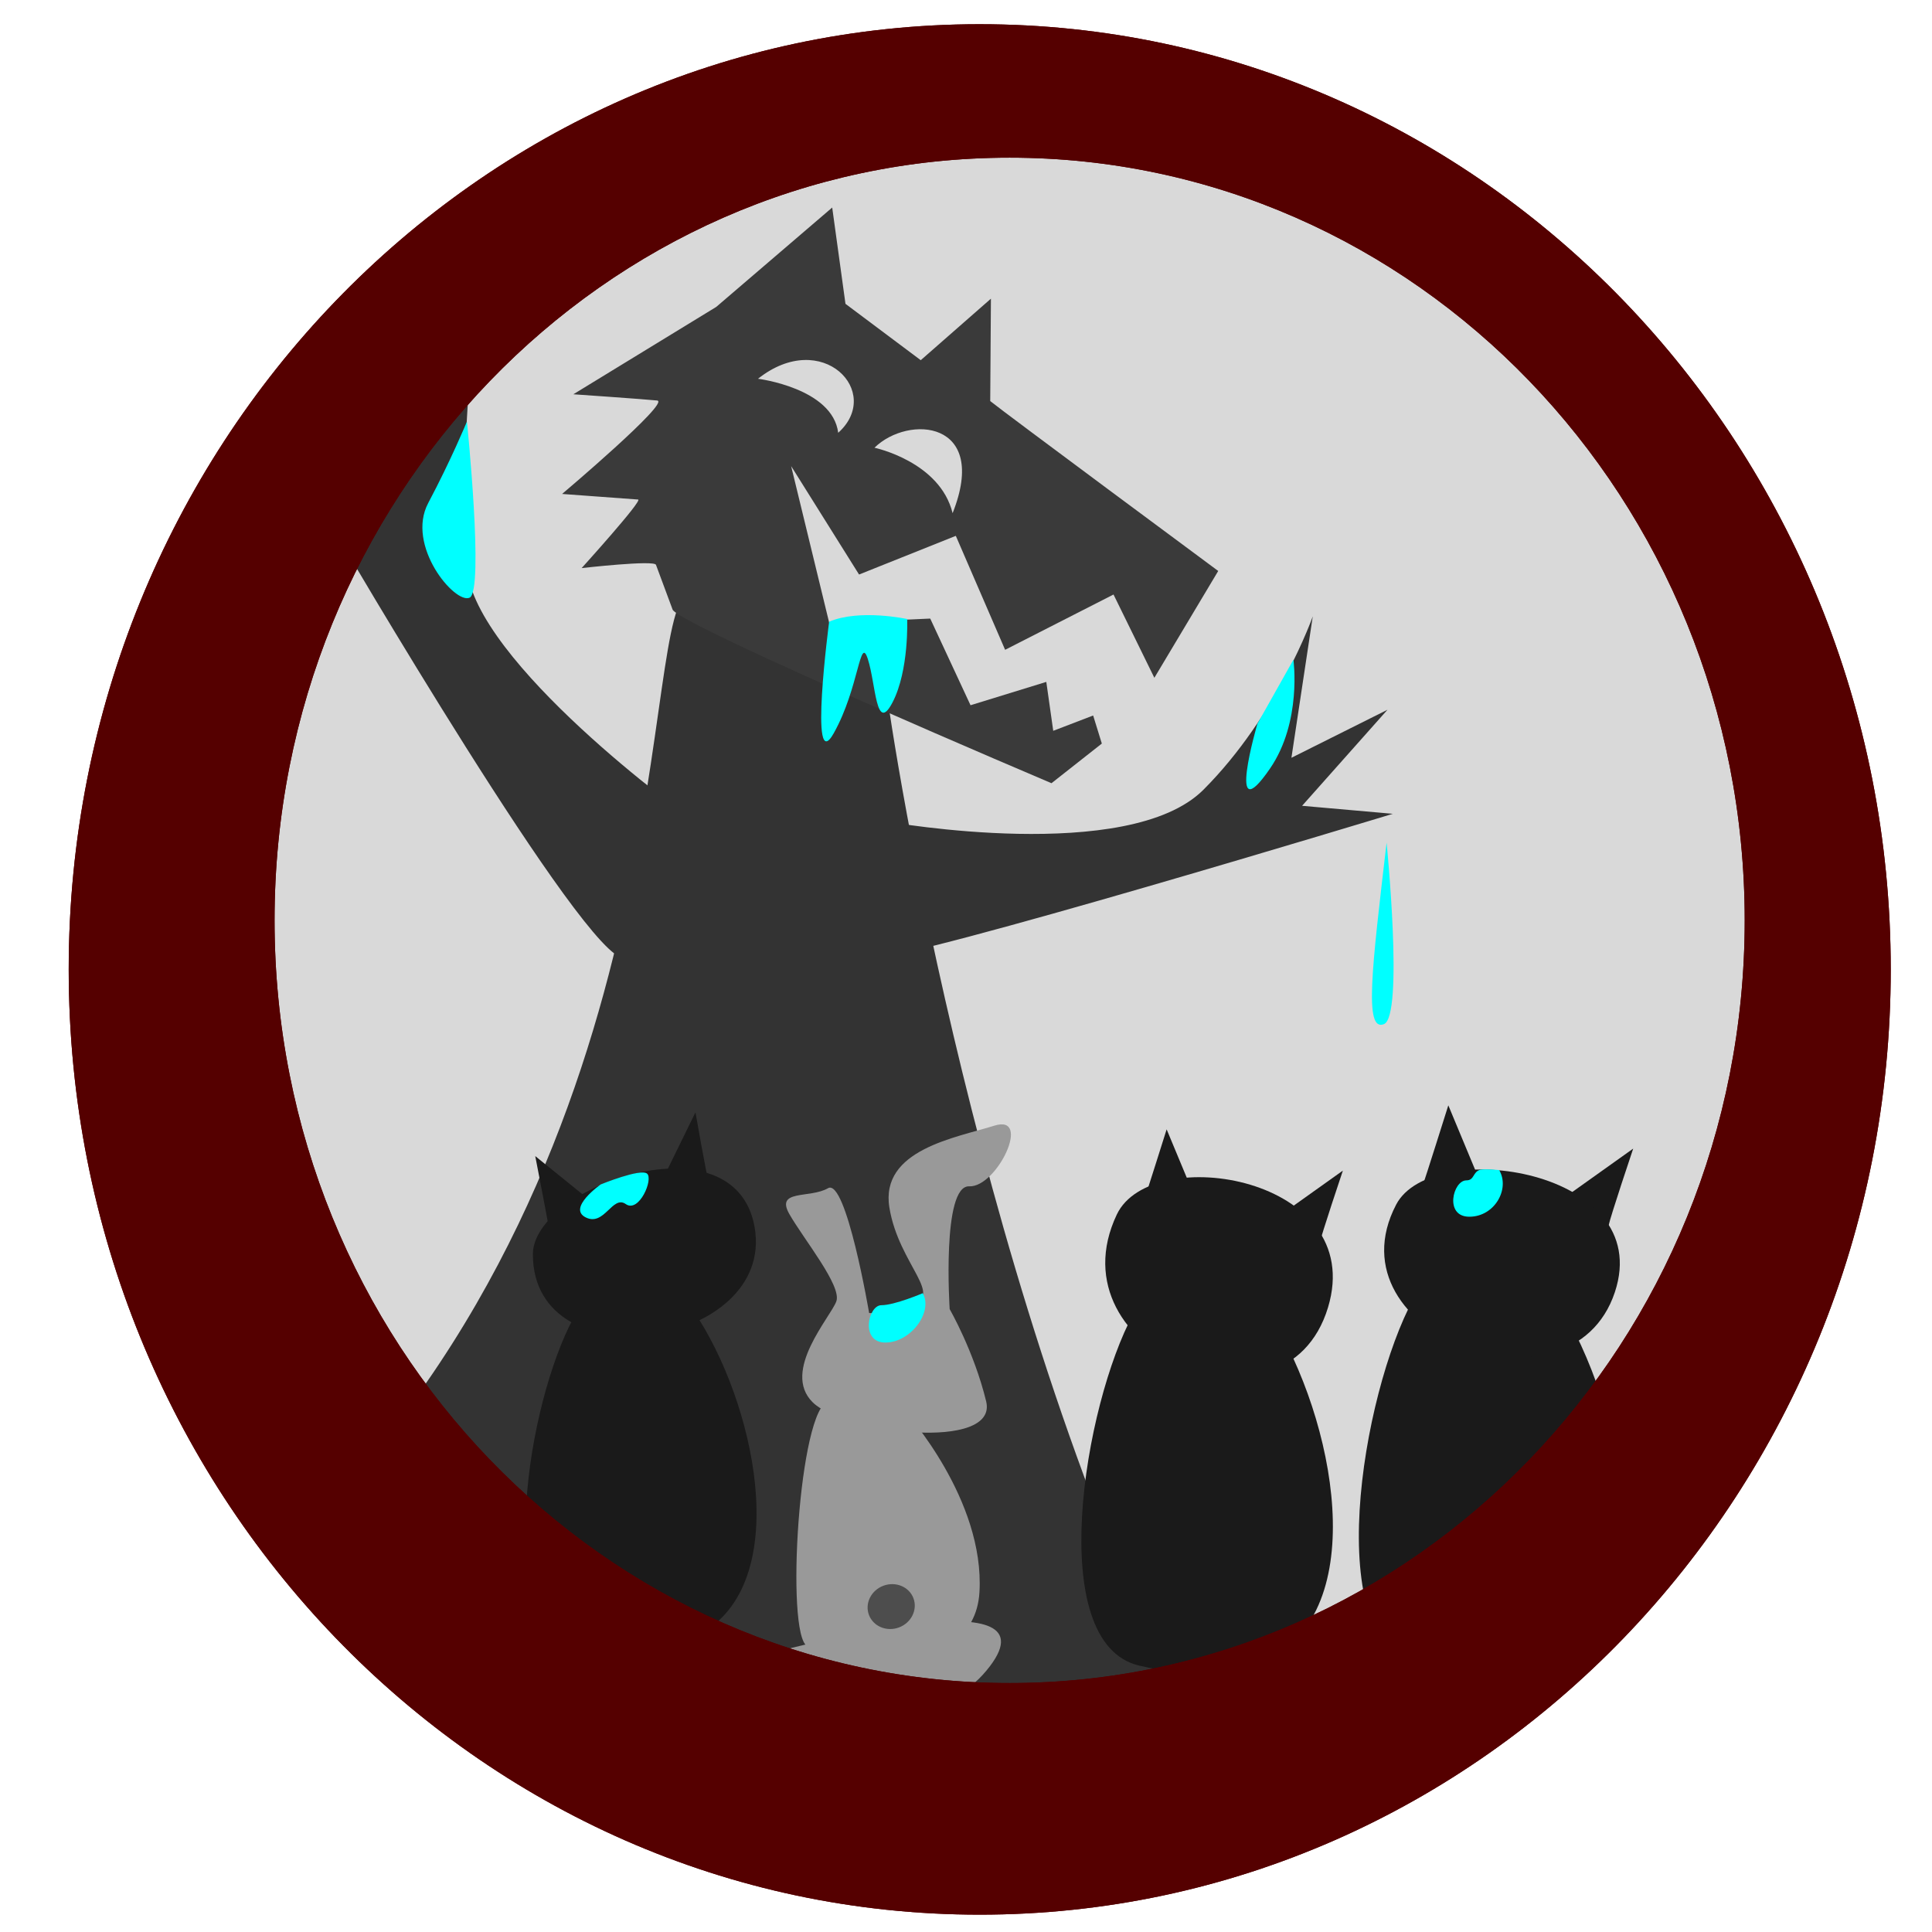 <svg xmlns="http://www.w3.org/2000/svg" xml:space="preserve" width="512" height="512"><g fill="#d9d9d9"><ellipse cx="248.978" cy="260.631" rx="220.964" ry="234.98"/><ellipse cx="248.978" cy="260.631" rx="220.964" ry="234.98"/></g><path fill="#333" d="M234.497 179.443c.728 9.063 22.508 154.978 75.43 265.913 30.016 27.91-239.863-29.581-230.699-38.665 103.95-103.037 89.544-247.02 103.638-249.725s51.63 22.477 51.63 22.477"/><path fill="#3a3a3a" d="M178.276 161.625c3.225 4.726 100.378 45.934 100.378 45.934l13.342-10.508-2.3-7.436-10.575 4.058-1.84-12.964-20.08 6.185-10.68-22.965-26.761 1.17-10.097-41.574 17.994 28.73 25.645-10.246 13.065 30.197 28.728-14.651 10.823 22.071 16.923-28.31s-56.705-42-60.42-45.026l.183-27.135-18.595 16.302-19.95-14.938L220.543 55l-30.738 26.34-37.864 23.147s18.552 1.276 22.21 1.652-25.188 24.763-25.188 24.763 18.754 1.362 20.137 1.478-14.961 18.171-14.961 18.171 19.333-2.21 19.706-.856zm43.857-46.93c-1.488-11.852-21.255-14.32-21.255-14.32 17.02-13.49 33.236 3.564 21.255 14.32m30.318 21.3c-3.363-13.698-20.71-17.343-20.71-17.343 9.018-8.82 30.475-7.252 20.71 17.344"/><path fill="#0ff" d="M219.733 164.756s-5.48 41.542 1.238 29.522c6.717-12.021 6.894-26.163 9.015-19.623 2.122 6.541 2.122 19.976 6.541 11.49 4.42-8.484 3.89-22.096 3.89-22.096s-12.596-2.74-20.684.707"/><g fill="#1a1a1a" stroke-width=".158"><path d="M145.575 326.063c-.344-2.24-3.73-19.685-3.73-19.685l18.555 14.997zm42.232-12.82c-.66-2.168-3.5-18.466-3.5-18.466l-9.066 18.525z"/><path d="M151.96 349.33c-11.95 21.98-21.753 80.119 1.427 85.525 95.71 22.323 19.363-153.964-1.426-85.526z"/><path d="M141.219 332.4c-.003 34.378 64.36 24.724 58.76-7.205-5.211-29.697-58.759-10.808-58.76 7.206"/></g><g fill="#1a1a1a" stroke-width=".158"><path d="M302.525 320.086c.834-2.324 6.647-20.795 6.647-20.795l9.99 24.001zm47.117 9.644c.493-2.418 6.234-19.508 6.234-19.508l-18.304 13.042z"/><path d="M300.344 348.205c-13.022 23.952-23.704 87.305 1.554 93.196 104.293 24.325 21.1-167.77-1.554-93.196"/><path d="M295.973 321.847c-17.465 36.768 44.733 61.873 55.965 24.638 10.447-34.631-46.813-43.905-55.965-24.638"/></g><g stroke-width=".158" transform="rotate(170.6 321.772 22.904)scale(8.5 -8.5)"><path fill="#999" d="M58.814 43.183c-.16.004-8.824-.835-5.877 1.698 2.777 2.388 6.645-1.474 6.645-1.474zm-6.596-9.615s-.381-3.855-1.227-3.678-2.312-1.914-1.08-1.738 3.64.15 3.644 1.985c.003 1.834-1.307 3.03-.1 3.12 1.206.089 1.26.017 1.26.017s.018-4.275.63-4.045c.61.23 1.63-.243 1.32.599-.311.841-1.25 2.47-1.002 2.92.246.45 2.053 1.864 1.245 2.985s-5.463 2.466-5.343.857c.12-1.608.653-3.022.653-3.022"/><path fill="#999" d="M54.093 36.515s-1.988 3.089-1.35 5.91 5.132 1.568 5.623.723c.49-.845-1.147-7.784-2.05-7.346s-2.223.713-2.223.713"/><ellipse cx="62.605" cy="31.044" fill="#4d4d4d" rx=".741" ry=".694" transform="rotate(11)"/></g><g fill="#1a1a1a" stroke-width=".158"><path d="M376.847 314.742c.874-2.438 6.973-21.815 6.973-21.815l10.48 25.178zm49.426 10.117c.517-2.538 6.54-20.465 6.54-20.465l-19.202 13.68z"/><path d="M374.558 344.24c-13.66 25.125-24.866 91.583 1.63 97.763 109.406 25.517 22.135-175.994-1.63-97.764z"/><path d="M369.995 319.235c-18.087 34.618 46.329 58.254 57.962 23.197 10.82-32.606-48.483-41.337-57.962-23.197"/></g><path fill="#333" d="M184.555 217.789c-2.829-1.414-58.69-42.427-60.811-67.175-2.122-24.749 1.414-57.983 1.414-57.983l-36.063 48.79s66.468 113.845 76.368 112.43 19.092-36.062 19.092-36.062m50.912 0s63.64 11.314 83.438-8.485c19.8-19.8 28.992-45.962 28.992-45.962l-5.657 37.476 25.456-12.728-22.628 25.456 24.042 2.122s-127.987 38.89-137.886 38.183 4.243-36.062 4.243-36.062"/><path fill="#0ff" d="M333.224 191.803s-8.53 29.183 3.359 11.844c8.485-12.375 6.187-28.815 6.187-28.815zm34.236 31.521c-3.888 33.234-6.01 50.205-.706 48.083 5.303-2.12.707-48.083.707-48.083m29.88 86.834c2.829 4.95-1.237 12.286-7.955 12.286-6.717 0-4.33-9.634-.795-9.634 2.225 0 1.622-2.26 3.757-2.84 1.556-.238 5.009.11 5.009.11zM244.534 342.71c2.829 4.949-3.182 13.08-9.9 13.08-6.717 0-4.595-9.899-1.06-9.899 3.536 0 10.96-3.182 10.96-3.182m-85.339-28.821s-8.92 6.26-3.971 8.736c4.95 2.475 7.071-6.01 10.607-3.536 3.535 2.475 7.399-6.664 5.631-8.078s-12.267 2.878-12.267 2.878m-35.451-202.165s4.596 44.901.707 46.669-16.97-13.789-10.96-25.102 10.253-21.567 10.253-21.567"/><g fill="#500"><path d="M259.634 6.416c-133.336 0-241.425 112.148-241.426 250.491 0 138.345 108.089 250.498 241.426 250.498 133.338 0 241.433-112.15 241.432-250.498 0-138.344-108.095-250.493-241.432-250.49m7.926 35.367c107.588 0 194.806 90.49 194.806 202.119 0 111.628-87.218 202.12-194.806 202.118-107.586 0-194.8-90.492-194.8-202.118 0-111.627 87.214-202.118 194.8-202.119"/><path d="M259.634 6.416c-133.336 0-241.425 112.148-241.426 250.491 0 138.345 108.089 250.498 241.426 250.498 133.338 0 241.433-112.15 241.432-250.498 0-138.344-108.095-250.493-241.432-250.49m7.926 35.367c107.588 0 194.806 90.49 194.806 202.119 0 111.628-87.218 202.12-194.806 202.118-107.586 0-194.8-90.492-194.8-202.118 0-111.627 87.214-202.118 194.8-202.119"/></g></svg>